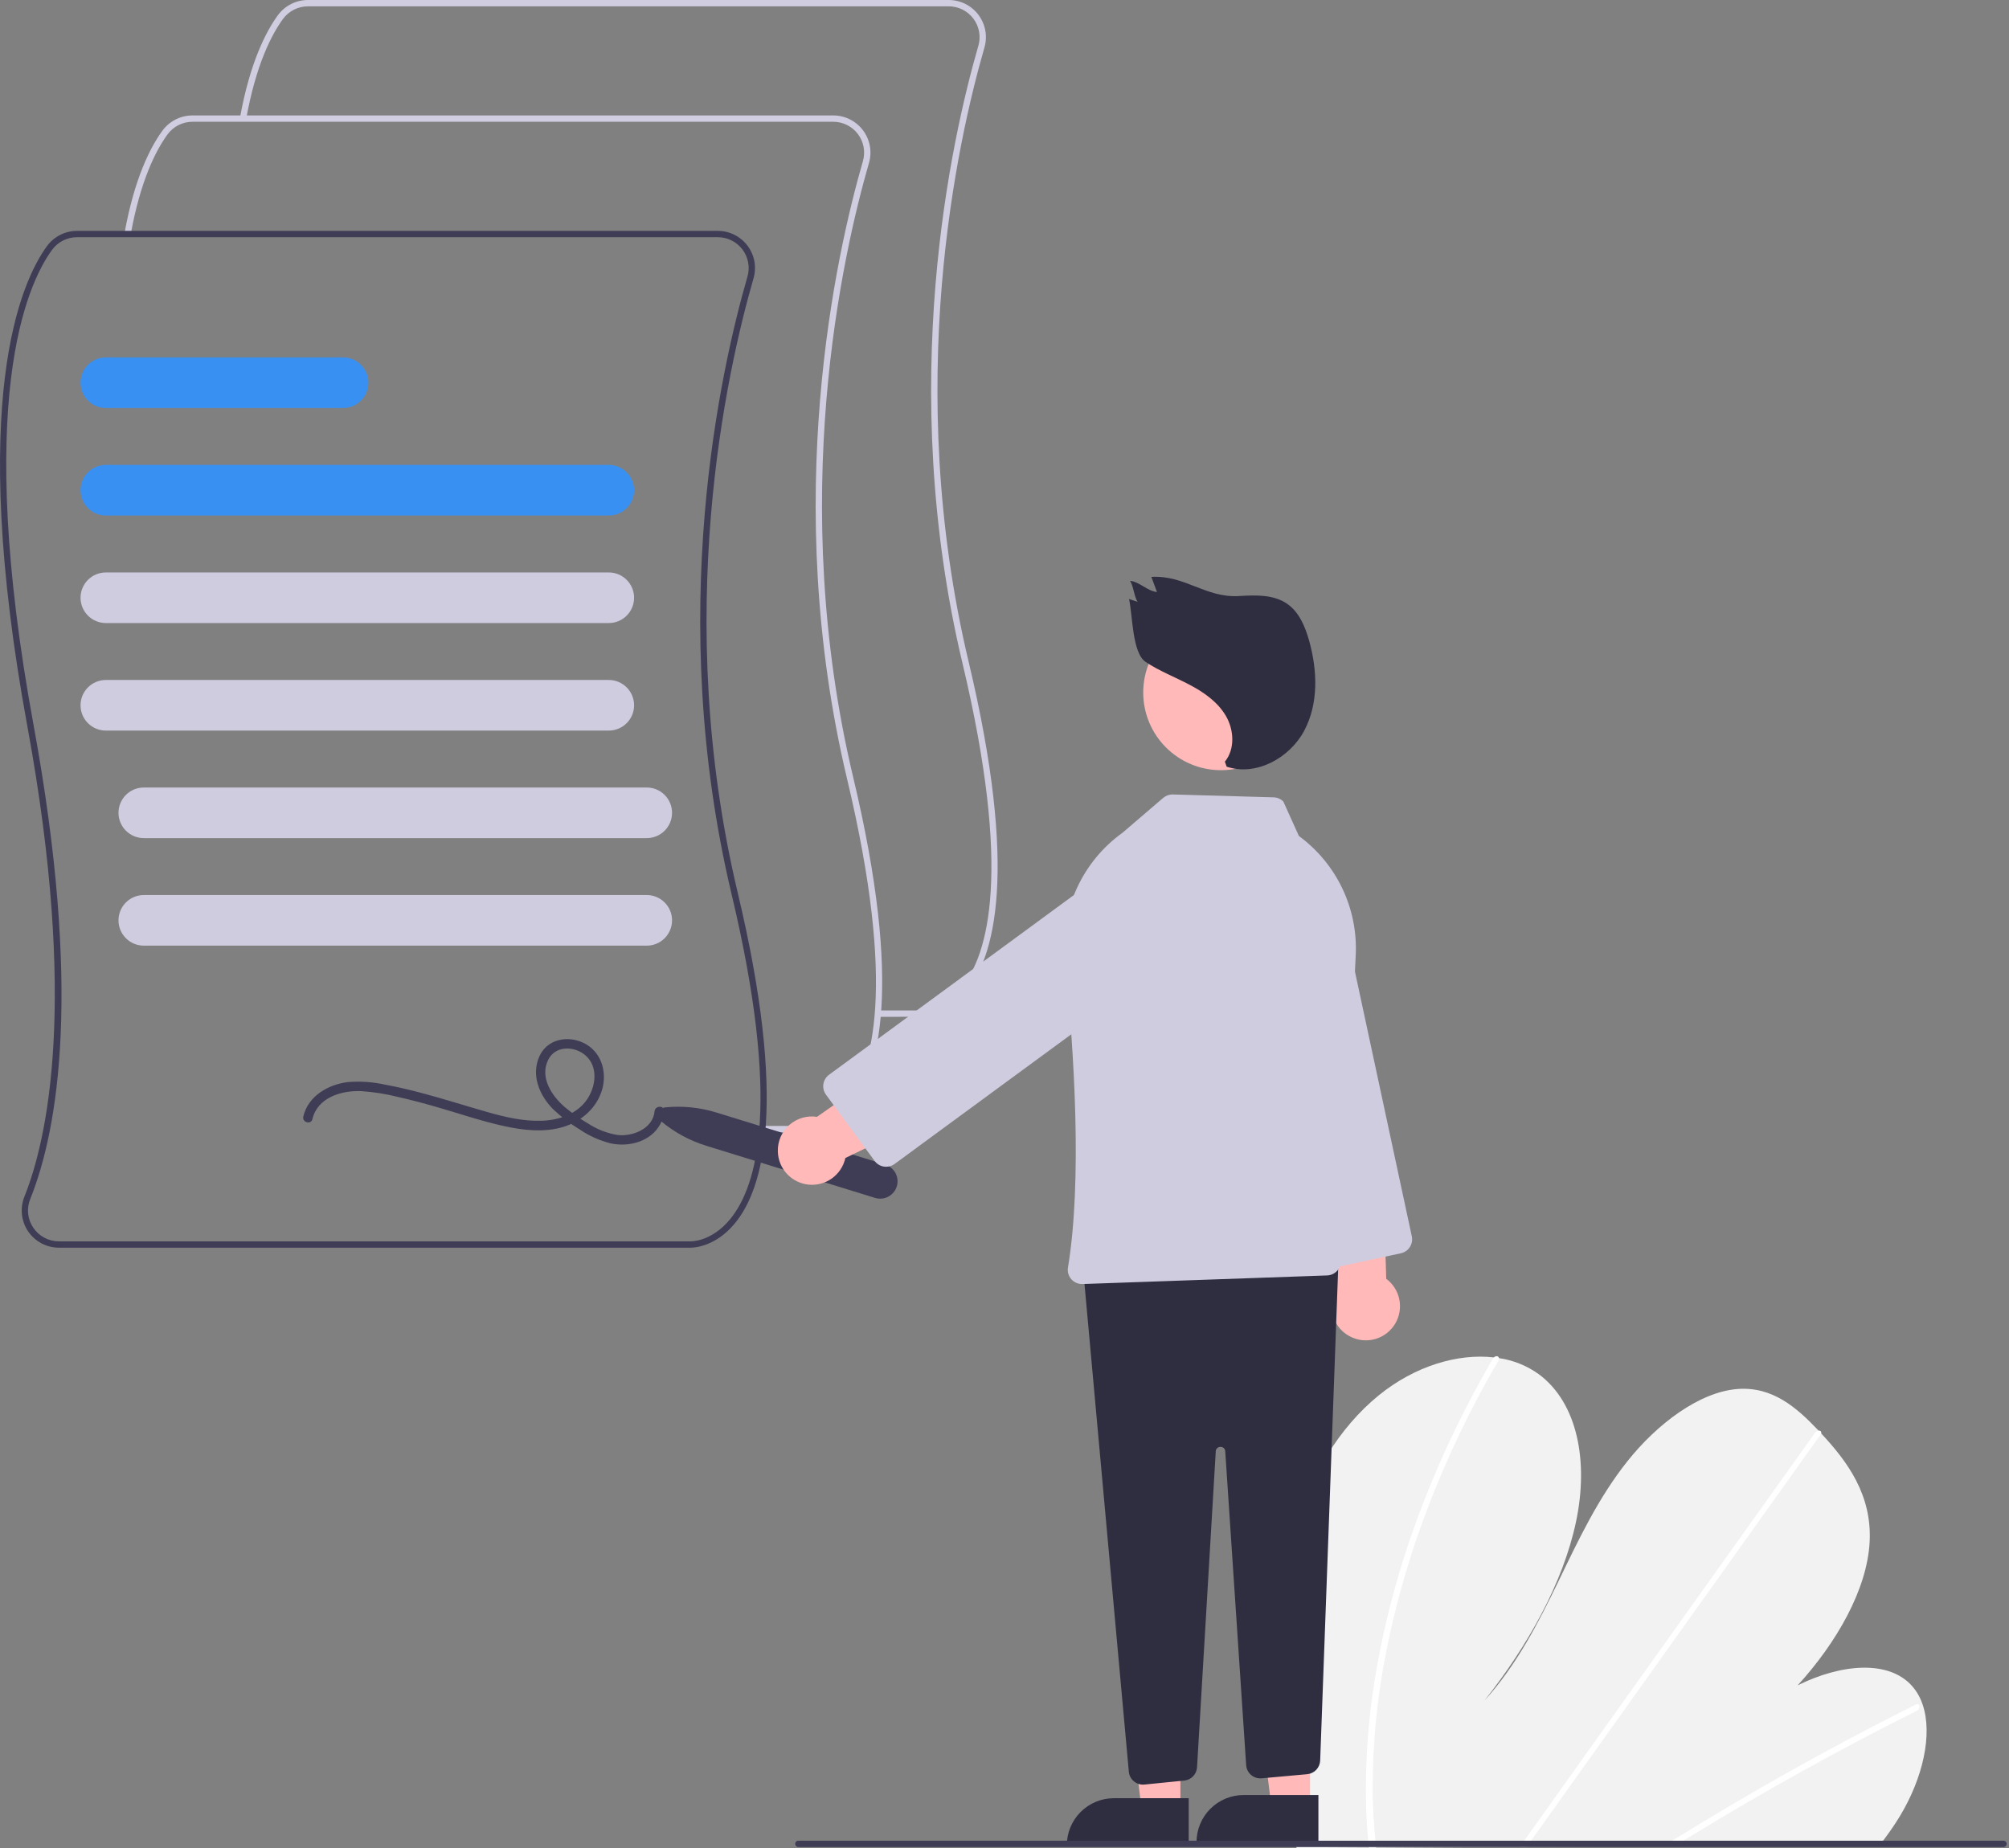 <svg width="663" height="610" viewBox="0 0 663 610" fill="none" xmlns="http://www.w3.org/2000/svg">
<rect x="0" y="0" width="663" height="610" fill="#808080" stroke="none"/>
<g clip-path="url(#clip0)">
<path d="M304.081 335.615C303.962 335.615 303.888 335.612 303.862 335.61L289.702 335.612V333.524H303.913C304.242 333.536 310.955 333.725 317.14 326.22C326.357 315.035 333.927 287.346 317.643 218.954C295.747 126.991 314.009 45.747 322.877 15.086C323.314 13.569 323.392 11.971 323.105 10.419C322.818 8.867 322.175 7.402 321.225 6.142C320.275 4.881 319.044 3.858 317.631 3.155C316.218 2.451 314.661 2.086 313.082 2.088H101.614C100.007 2.09 98.422 2.471 96.989 3.2C95.556 3.93 94.316 4.987 93.368 6.285C89.611 11.453 84.456 21.38 81.23 39.33L79.175 38.961C82.471 20.621 87.794 10.402 91.679 5.058C92.821 3.493 94.316 2.22 96.042 1.341C97.768 0.462 99.677 0.003 101.614 5.6809e-06H313.082C314.984 -0.002 316.861 0.439 318.564 1.287C320.267 2.135 321.749 3.368 322.893 4.887C324.038 6.407 324.813 8.171 325.159 10.042C325.504 11.913 325.409 13.838 324.883 15.666C316.061 46.168 297.893 126.991 319.674 218.471C336.187 287.825 328.249 316.114 318.682 327.633C312.371 335.23 305.419 335.615 304.081 335.615Z" fill="#D0CDE1"/>
<path d="M265.979 373.717C265.86 373.717 265.786 373.714 265.76 373.713L251.6 373.714V371.626H265.811C266.142 371.636 272.853 371.828 279.038 364.323C288.255 353.137 295.825 325.448 279.541 257.056C257.645 165.093 275.907 83.85 284.775 53.188C285.212 51.671 285.29 50.074 285.003 48.521C284.716 46.969 284.072 45.504 283.122 44.244C282.172 42.983 280.942 41.96 279.529 41.257C278.116 40.553 276.558 40.188 274.98 40.19H63.512C61.904 40.192 60.32 40.573 58.887 41.303C57.454 42.032 56.214 43.089 55.266 44.388C51.509 49.555 46.354 59.482 43.128 77.432L41.073 77.063C44.369 58.723 49.692 48.504 53.577 43.16C54.719 41.595 56.214 40.322 57.94 39.443C59.666 38.564 61.575 38.105 63.512 38.102H274.98C276.882 38.1 278.759 38.541 280.462 39.389C282.164 40.237 283.647 41.47 284.791 42.989C285.936 44.509 286.711 46.273 287.057 48.144C287.402 50.015 287.307 51.94 286.78 53.768C277.958 84.271 259.791 165.093 281.572 256.573C298.085 325.927 290.146 354.216 280.58 365.735C274.269 373.332 267.317 373.717 265.979 373.717Z" fill="#D0CDE1"/>
<path d="M227.876 411.819C227.758 411.819 227.684 411.816 227.658 411.815L19.449 411.816C17.445 411.819 15.47 411.33 13.698 410.392C11.927 409.455 10.411 408.097 9.286 406.438C8.16 404.78 7.458 402.871 7.241 400.878C7.024 398.885 7.299 396.869 8.041 395.007C15.596 376.133 25.768 330.851 9.014 239.635C-10.77 131.925 6.942 92.999 15.475 81.262C16.616 79.697 18.111 78.424 19.837 77.545C21.564 76.666 23.473 76.207 25.41 76.204H236.878C238.78 76.203 240.657 76.643 242.359 77.491C244.062 78.339 245.544 79.572 246.689 81.091C247.833 82.611 248.609 84.376 248.954 86.246C249.299 88.117 249.205 90.043 248.678 91.87C239.856 122.373 221.689 203.195 243.47 294.675C259.982 364.029 252.044 392.318 242.477 403.837C236.167 411.434 229.214 411.819 227.876 411.819ZM25.41 78.292C23.802 78.294 22.218 78.675 20.785 79.405C19.352 80.134 18.111 81.191 17.163 82.49C8.789 94.009 -8.57 132.343 11.067 239.257C27.072 326.395 19.31 372.473 9.979 395.783C9.351 397.321 9.115 398.991 9.293 400.643C9.471 402.295 10.057 403.877 10.999 405.245C11.934 406.627 13.193 407.758 14.666 408.54C16.139 409.321 17.782 409.73 19.449 409.728H227.709C228.038 409.744 234.751 409.93 240.936 402.425C250.153 391.24 257.722 363.55 241.438 295.158C219.543 203.196 237.805 121.952 246.672 91.29C247.109 89.773 247.187 88.176 246.901 86.623C246.614 85.071 245.97 83.607 245.02 82.346C244.07 81.085 242.84 80.063 241.427 79.359C240.014 78.656 238.456 78.29 236.878 78.292H25.41Z" fill="#3F3D56"/>
<path d="M200.909 170.155H34.93C32.715 170.155 30.591 169.275 29.025 167.709C27.459 166.143 26.579 164.019 26.579 161.804C26.579 159.589 27.459 157.465 29.025 155.899C30.591 154.332 32.715 153.453 34.93 153.453H200.909C203.124 153.453 205.248 154.332 206.814 155.899C208.38 157.465 209.26 159.589 209.26 161.804C209.26 164.019 208.38 166.143 206.814 167.709C205.248 169.275 203.124 170.155 200.909 170.155Z" fill="#3891F2"/>
<path d="M200.909 205.647H34.93C32.715 205.647 30.591 204.768 29.025 203.201C27.459 201.635 26.579 199.511 26.579 197.296C26.579 195.081 27.459 192.957 29.025 191.391C30.591 189.825 32.715 188.945 34.93 188.945H200.909C203.124 188.945 205.248 189.825 206.814 191.391C208.38 192.957 209.26 195.081 209.26 197.296C209.26 199.511 208.38 201.635 206.814 203.201C205.248 204.768 203.124 205.647 200.909 205.647Z" fill="#CFCCE0"/>
<path d="M200.909 241.14H34.93C32.715 241.14 30.591 240.26 29.025 238.694C27.459 237.128 26.579 235.004 26.579 232.789C26.579 230.574 27.459 228.45 29.025 226.883C30.591 225.317 32.715 224.438 34.93 224.438H200.909C203.124 224.438 205.248 225.317 206.814 226.883C208.38 228.45 209.26 230.574 209.26 232.789C209.26 235.004 208.38 237.128 206.814 238.694C205.248 240.26 203.124 241.14 200.909 241.14Z" fill="#CFCCE0"/>
<path d="M213.436 276.632H47.456C45.242 276.632 43.117 275.752 41.551 274.186C39.985 272.62 39.105 270.496 39.105 268.281C39.105 266.066 39.985 263.942 41.551 262.376C43.117 260.81 45.242 259.93 47.456 259.93H213.436C215.651 259.93 217.775 260.81 219.341 262.376C220.907 263.942 221.787 266.066 221.787 268.281C221.787 270.496 220.907 272.62 219.341 274.186C217.775 275.752 215.651 276.632 213.436 276.632Z" fill="#CFCCE0"/>
<path d="M213.436 312.125H47.456C45.242 312.125 43.117 311.245 41.551 309.679C39.985 308.113 39.105 305.988 39.105 303.774C39.105 301.559 39.985 299.435 41.551 297.868C43.117 296.302 45.242 295.422 47.456 295.422H213.436C215.651 295.422 217.775 296.302 219.341 297.868C220.907 299.435 221.787 301.559 221.787 303.774C221.787 305.988 220.907 308.113 219.341 309.679C217.775 311.245 215.651 312.125 213.436 312.125Z" fill="#CFCCE0"/>
<path d="M113.222 134.663H34.93C32.715 134.663 30.591 133.783 29.025 132.217C27.459 130.65 26.579 128.526 26.579 126.311C26.579 124.097 27.459 121.972 29.025 120.406C30.591 118.84 32.715 117.96 34.93 117.96H113.222C115.437 117.96 117.561 118.84 119.127 120.406C120.693 121.972 121.573 124.097 121.573 126.311C121.573 128.526 120.693 130.65 119.127 132.217C117.561 133.783 115.437 134.663 113.222 134.663Z" fill="#3891F2"/>
<path d="M103.113 369.353C104.797 362.218 112.714 359.879 119.187 360.141C123.276 360.417 127.333 361.058 131.307 362.059C135.466 362.989 139.585 364.091 143.683 365.259C151.197 367.402 158.634 369.994 166.272 371.669C172.631 373.064 179.541 373.882 185.883 371.957C191.978 370.106 197.15 365.562 198.808 359.279C200.371 353.358 198.226 346.885 192.489 344.18C187.257 341.712 180.648 342.967 178.055 348.547C175.131 354.838 178.053 361.699 182.682 366.252C185.313 368.722 188.196 370.911 191.282 372.783C194.414 374.918 197.9 376.479 201.578 377.395C207.617 378.685 214.811 376.784 217.925 371.015C218.617 369.709 219.034 368.274 219.148 366.801C219.333 364.794 216.2 364.807 216.017 366.801C215.489 372.546 208.761 375.236 203.73 374.606C200.334 374.043 197.09 372.785 194.204 370.909C191.418 369.285 188.778 367.422 186.314 365.342C182.047 361.649 178.047 355.572 180.913 349.809C183.246 345.117 189.33 345.164 193.03 348.19C197.511 351.855 196.712 358.506 193.756 362.858C190.484 367.677 184.552 369.697 178.96 369.915C172.884 370.152 166.858 368.758 161.05 367.108C153.834 365.059 146.69 362.766 139.439 360.837C135.323 359.742 131.175 358.753 126.985 357.984C123.022 357.111 118.952 356.829 114.907 357.148C108.372 357.903 101.702 361.707 100.093 368.52C99.63 370.48 102.649 371.317 103.113 369.353L103.113 369.353Z" fill="#3F3D56"/>
<path d="M423.066 546.417C423.246 566.972 424.752 587.494 427.574 607.855C427.672 608.57 427.78 609.285 427.879 610L620.376 608.924C620.941 608.214 621.497 607.496 622.036 606.768C623.834 604.362 625.518 601.886 627.064 599.326C634.496 586.99 637.899 572.547 634.489 562.582L634.428 562.427C633.692 560.245 632.532 558.23 631.015 556.497C623.242 547.747 607.524 549.206 593.26 556.269C606.054 542.265 616.241 524.594 617.015 508.821C617.774 493.436 609.729 482.445 601.003 473.105C600.717 472.796 600.431 472.496 600.144 472.196C600.005 472.041 599.858 471.895 599.72 471.741C592.912 464.623 584.975 457.606 573.487 458.455C560.888 459.388 546.919 469.941 537.125 482.238C527.33 494.527 520.822 508.487 514.225 522.112C507.619 535.728 500.472 549.692 489.872 561.33C504.229 543.17 515.805 522.508 520.081 502.413C524.357 482.318 520.593 463.018 507.798 453.554C503.913 450.77 499.418 448.956 494.689 448.265C494.137 448.173 493.576 448.099 493.007 448.033C481.162 446.685 467.019 450.782 454.986 460.574C441.735 471.356 432.548 487.34 427.977 502.514C423.406 517.688 422.919 532.296 423.066 546.417Z" fill="#F2F2F2"/>
<path d="M549.009 609.323L552.69 609.303C553.858 608.572 555.033 607.85 556.213 607.136C556.943 606.675 557.682 606.231 558.421 605.779C570.631 598.322 582.917 591.169 595.279 584.321C607.63 577.466 620.043 570.928 632.518 564.705C632.849 564.561 633.119 564.306 633.281 563.984C633.443 563.662 633.487 563.293 633.405 562.942C633.392 562.896 633.371 562.852 633.344 562.813C633.17 562.486 632.781 562.35 632.213 562.629C630.683 563.397 629.144 564.164 627.614 564.948C615.105 571.277 602.649 577.922 590.247 584.883C577.854 591.841 565.531 599.106 553.279 606.678C553.021 606.835 552.763 607 552.506 607.157C551.337 607.879 550.177 608.601 549.009 609.323Z" fill="white"/>
<path d="M501.548 609.588L503.824 609.576C504.338 608.857 504.842 608.139 505.356 607.42C517.417 590.506 529.476 573.592 541.533 556.678C561.277 528.988 581.015 501.297 600.747 473.606C600.864 473.457 600.951 473.287 601.003 473.105C601.172 472.491 600.721 472.132 600.144 472.195C599.901 472.23 599.668 472.316 599.46 472.448C599.253 472.58 599.076 472.755 598.942 472.961C587.872 488.49 576.805 504.013 565.741 519.531C546.1 547.083 526.462 574.632 506.826 602.179C505.577 603.927 504.328 605.684 503.079 607.433C502.566 608.151 502.053 608.87 501.548 609.588Z" fill="white"/>
<path d="M450.839 596.37C450.956 600.206 451.21 603.981 451.541 607.721C451.605 608.436 451.67 609.151 451.734 609.867L454.122 609.853C454.049 609.138 453.976 608.423 453.912 607.708C453.407 602.305 453.049 596.841 453.001 591.228C452.937 575.668 454.454 560.142 457.527 544.888C460.793 528.464 465.483 512.355 471.544 496.744C477.905 480.28 485.574 464.351 494.478 449.111C494.646 448.863 494.72 448.563 494.689 448.265C494.59 447.584 493.684 447.382 493.007 448.033C492.873 448.161 492.758 448.306 492.664 448.466C491.563 450.36 490.481 452.26 489.42 454.166C480.844 469.49 473.504 485.474 467.469 501.966C461.721 517.628 457.348 533.761 454.401 550.182C451.64 565.416 450.447 580.893 450.839 596.37V596.37Z" fill="white"/>
<path d="M218.179 370.095C217.783 369.765 217.494 369.326 217.347 368.832C217.201 368.338 217.203 367.812 217.355 367.319C217.508 366.827 217.802 366.391 218.202 366.066C218.601 365.74 219.088 365.541 219.601 365.492C225.295 364.942 231.041 365.531 236.504 367.224L292.16 384.413C292.88 384.635 293.55 384.997 294.13 385.479C294.711 385.96 295.191 386.551 295.543 387.217C295.895 387.884 296.112 388.614 296.182 389.364C296.252 390.115 296.174 390.872 295.952 391.593C295.729 392.313 295.367 392.983 294.886 393.563C294.404 394.143 293.814 394.623 293.147 394.975C292.48 395.328 291.751 395.545 291 395.615C290.249 395.685 289.492 395.607 288.772 395.384L233.116 378.196C227.649 376.513 222.571 373.76 218.179 370.095V370.095Z" fill="#3F3D56"/>
<path d="M446.319 441.497C444.807 440.863 443.453 439.905 442.351 438.691C441.25 437.477 440.428 436.036 439.943 434.469C439.459 432.903 439.324 431.25 439.547 429.626C439.771 428.002 440.348 426.446 441.238 425.069L431.698 375.18L456.012 373.284L457.479 422.083C459.694 423.731 461.226 426.134 461.787 428.837C462.348 431.539 461.898 434.354 460.522 436.747C459.147 439.14 456.941 440.945 454.323 441.821C451.706 442.696 448.858 442.581 446.319 441.497Z" fill="#FFB9B9"/>
<path d="M430.197 415.749L405.433 300.417C404.416 295.68 405.323 290.733 407.953 286.664C410.584 282.595 414.723 279.738 419.46 278.721C424.197 277.704 429.144 278.611 433.212 281.241C437.281 283.872 440.138 288.011 441.155 292.748L465.92 408.079C466.18 409.297 465.946 410.568 465.27 411.614C464.594 412.66 463.53 413.395 462.313 413.658L435.777 419.356C435.173 419.485 434.551 419.495 433.944 419.384C433.337 419.273 432.758 419.043 432.24 418.708C431.721 418.373 431.274 417.94 430.924 417.432C430.574 416.924 430.327 416.352 430.197 415.749V415.749Z" fill="#CFCCE0"/>
<path d="M389.55 597.175H376.753L370.664 547.811L389.554 547.812L389.55 597.175Z" fill="#FFB9B9"/>
<path d="M367.611 593.518H392.293V609.058H352.071C352.071 607.017 352.473 604.997 353.254 603.111C354.035 601.226 355.18 599.513 356.623 598.07C358.066 596.626 359.779 595.482 361.664 594.701C363.55 593.92 365.571 593.518 367.611 593.518V593.518Z" fill="#2F2E41"/>
<path d="M432.35 596.131H419.553L413.464 546.767L432.353 546.768L432.35 596.131Z" fill="#FFB9B9"/>
<path d="M410.411 592.474H435.093V608.014H394.871C394.871 605.974 395.273 603.953 396.054 602.067C396.835 600.182 397.979 598.469 399.423 597.026C400.866 595.583 402.579 594.438 404.464 593.657C406.35 592.876 408.37 592.474 410.411 592.474V592.474Z" fill="#2F2E41"/>
<path d="M374.217 587.967C373.737 587.573 373.341 587.088 373.051 586.539C372.762 585.99 372.584 585.388 372.53 584.77L357.652 421.109C357.594 420.474 357.666 419.833 357.864 419.227C358.062 418.62 358.382 418.061 358.803 417.582C359.224 417.103 359.738 416.714 360.315 416.441C360.891 416.167 361.517 416.013 362.154 415.989L436.771 413.191C437.417 413.167 438.061 413.276 438.663 413.512C439.264 413.748 439.81 414.106 440.268 414.563C440.725 415.019 441.083 415.566 441.319 416.167C441.556 416.768 441.666 417.412 441.642 418.058L435.677 581.09C435.634 582.231 435.176 583.317 434.391 584.146C433.605 584.975 432.545 585.491 431.408 585.596L416.363 586.964C415.739 587.021 415.11 586.952 414.513 586.762C413.916 586.572 413.363 586.265 412.887 585.858C412.41 585.451 412.02 584.953 411.739 584.393C411.458 583.833 411.292 583.223 411.251 582.598L404.346 479.026C404.341 478.827 404.296 478.631 404.215 478.449C404.133 478.267 404.017 478.104 403.871 477.968C403.726 477.832 403.555 477.726 403.368 477.657C403.182 477.588 402.983 477.557 402.784 477.565H402.778C402.578 477.557 402.379 477.589 402.192 477.659C402.005 477.73 401.834 477.837 401.689 477.974C401.544 478.111 401.428 478.276 401.347 478.458C401.267 478.641 401.223 478.838 401.22 479.038L395.041 583.308C394.979 584.425 394.519 585.482 393.745 586.288C392.97 587.095 391.932 587.597 390.819 587.704L377.676 589.019C377.058 589.083 376.434 589.022 375.84 588.842C375.247 588.661 374.695 588.364 374.217 587.967H374.217Z" fill="#2F2E41"/>
<path d="M402.92 254.213C417.08 254.213 428.559 242.734 428.559 228.574C428.559 214.414 417.08 202.935 402.92 202.935C388.76 202.935 377.281 214.414 377.281 228.574C377.281 242.734 388.76 254.213 402.92 254.213Z" fill="#FFB9B9"/>
<path d="M353.545 422.217C353.089 421.699 352.753 421.085 352.563 420.421C352.373 419.757 352.333 419.058 352.446 418.377C357.18 389.606 354.512 347.314 351.44 316.903C350.638 308.836 351.976 300.7 355.319 293.314C358.662 285.928 363.892 279.554 370.482 274.832L383.872 263.355C384.762 262.601 385.897 262.199 387.064 262.226L420.328 263.176C421.528 263.209 422.669 263.701 423.516 264.551L428.656 275.934L428.709 275.973C434.834 280.475 439.748 286.425 443.012 293.291C446.275 300.157 447.787 307.725 447.41 315.318L442.514 416.509C442.451 417.686 441.951 418.797 441.112 419.623C440.272 420.45 439.154 420.933 437.976 420.978L357.234 423.815C357.182 423.816 357.13 423.817 357.078 423.817C356.409 423.818 355.748 423.675 355.138 423.399C354.529 423.123 353.986 422.72 353.545 422.217V422.217Z" fill="#CFCCE0"/>
<path d="M256.697 379.99C256.657 378.352 256.976 376.724 257.633 375.222C258.29 373.72 259.268 372.38 260.499 371.297C261.73 370.214 263.183 369.414 264.757 368.953C266.33 368.492 267.985 368.382 269.606 368.63L311.221 339.507L322.902 360.915L278.978 382.227C278.38 384.922 276.815 387.304 274.579 388.922C272.342 390.54 269.59 391.281 266.844 391.005C264.097 390.73 261.548 389.456 259.677 387.426C257.807 385.396 256.747 382.75 256.697 379.99L256.697 379.99Z" fill="#FFB9B9"/>
<path d="M291.718 385.053C291.108 384.961 290.522 384.749 289.994 384.429C289.466 384.109 289.007 383.688 288.643 383.189L272.584 361.309C271.848 360.304 271.541 359.049 271.73 357.817C271.918 356.586 272.588 355.48 273.591 354.742L368.684 284.944C372.59 282.077 377.475 280.879 382.264 281.614C384.635 281.978 386.912 282.805 388.963 284.048C391.015 285.292 392.801 286.927 394.221 288.861C395.64 290.795 396.665 292.99 397.236 295.32C397.808 297.65 397.915 300.07 397.551 302.441C397.187 304.812 396.36 307.089 395.116 309.14C393.873 311.192 392.237 312.979 390.303 314.398L295.21 384.196C294.408 384.788 293.437 385.108 292.441 385.108C292.199 385.108 291.957 385.089 291.718 385.053V385.053Z" fill="#CFCCE0"/>
<path d="M404.232 251.398C407.632 247.229 407.26 240.879 404.531 236.243C401.802 231.607 397.169 228.414 392.403 225.92C387.636 223.426 382.572 221.465 378.087 218.495C373.601 215.525 373.796 202.954 372.602 197.709L375.451 198.658C374.356 197.257 374.005 193.118 372.91 191.717C376.129 192.035 378.604 195.091 381.823 195.41L379.965 190.423C391.004 189.743 397.867 197.413 408.905 196.733C414.375 196.396 420.314 196.182 424.81 199.315C428.717 202.036 430.695 206.747 431.993 211.329C434.779 221.166 435.212 232.185 430.4 241.205C425.587 250.225 414.494 256.304 404.803 253.046L404.232 251.398Z" fill="#2F2E41"/>
<path d="M263.466 609.635H661.19C661.467 609.635 661.733 609.525 661.928 609.329C662.124 609.133 662.234 608.868 662.234 608.591C662.234 608.314 662.124 608.049 661.928 607.853C661.733 607.657 661.467 607.547 661.19 607.547H263.466C263.189 607.547 262.924 607.657 262.728 607.853C262.532 608.049 262.422 608.314 262.422 608.591C262.422 608.868 262.532 609.133 262.728 609.329C262.924 609.525 263.189 609.635 263.466 609.635Z" fill="#3F3D56"/>
</g>
<defs>
<clipPath id="clip0">
<rect width="662.234" height="610" fill="white"/>
</clipPath>
</defs>
</svg>

